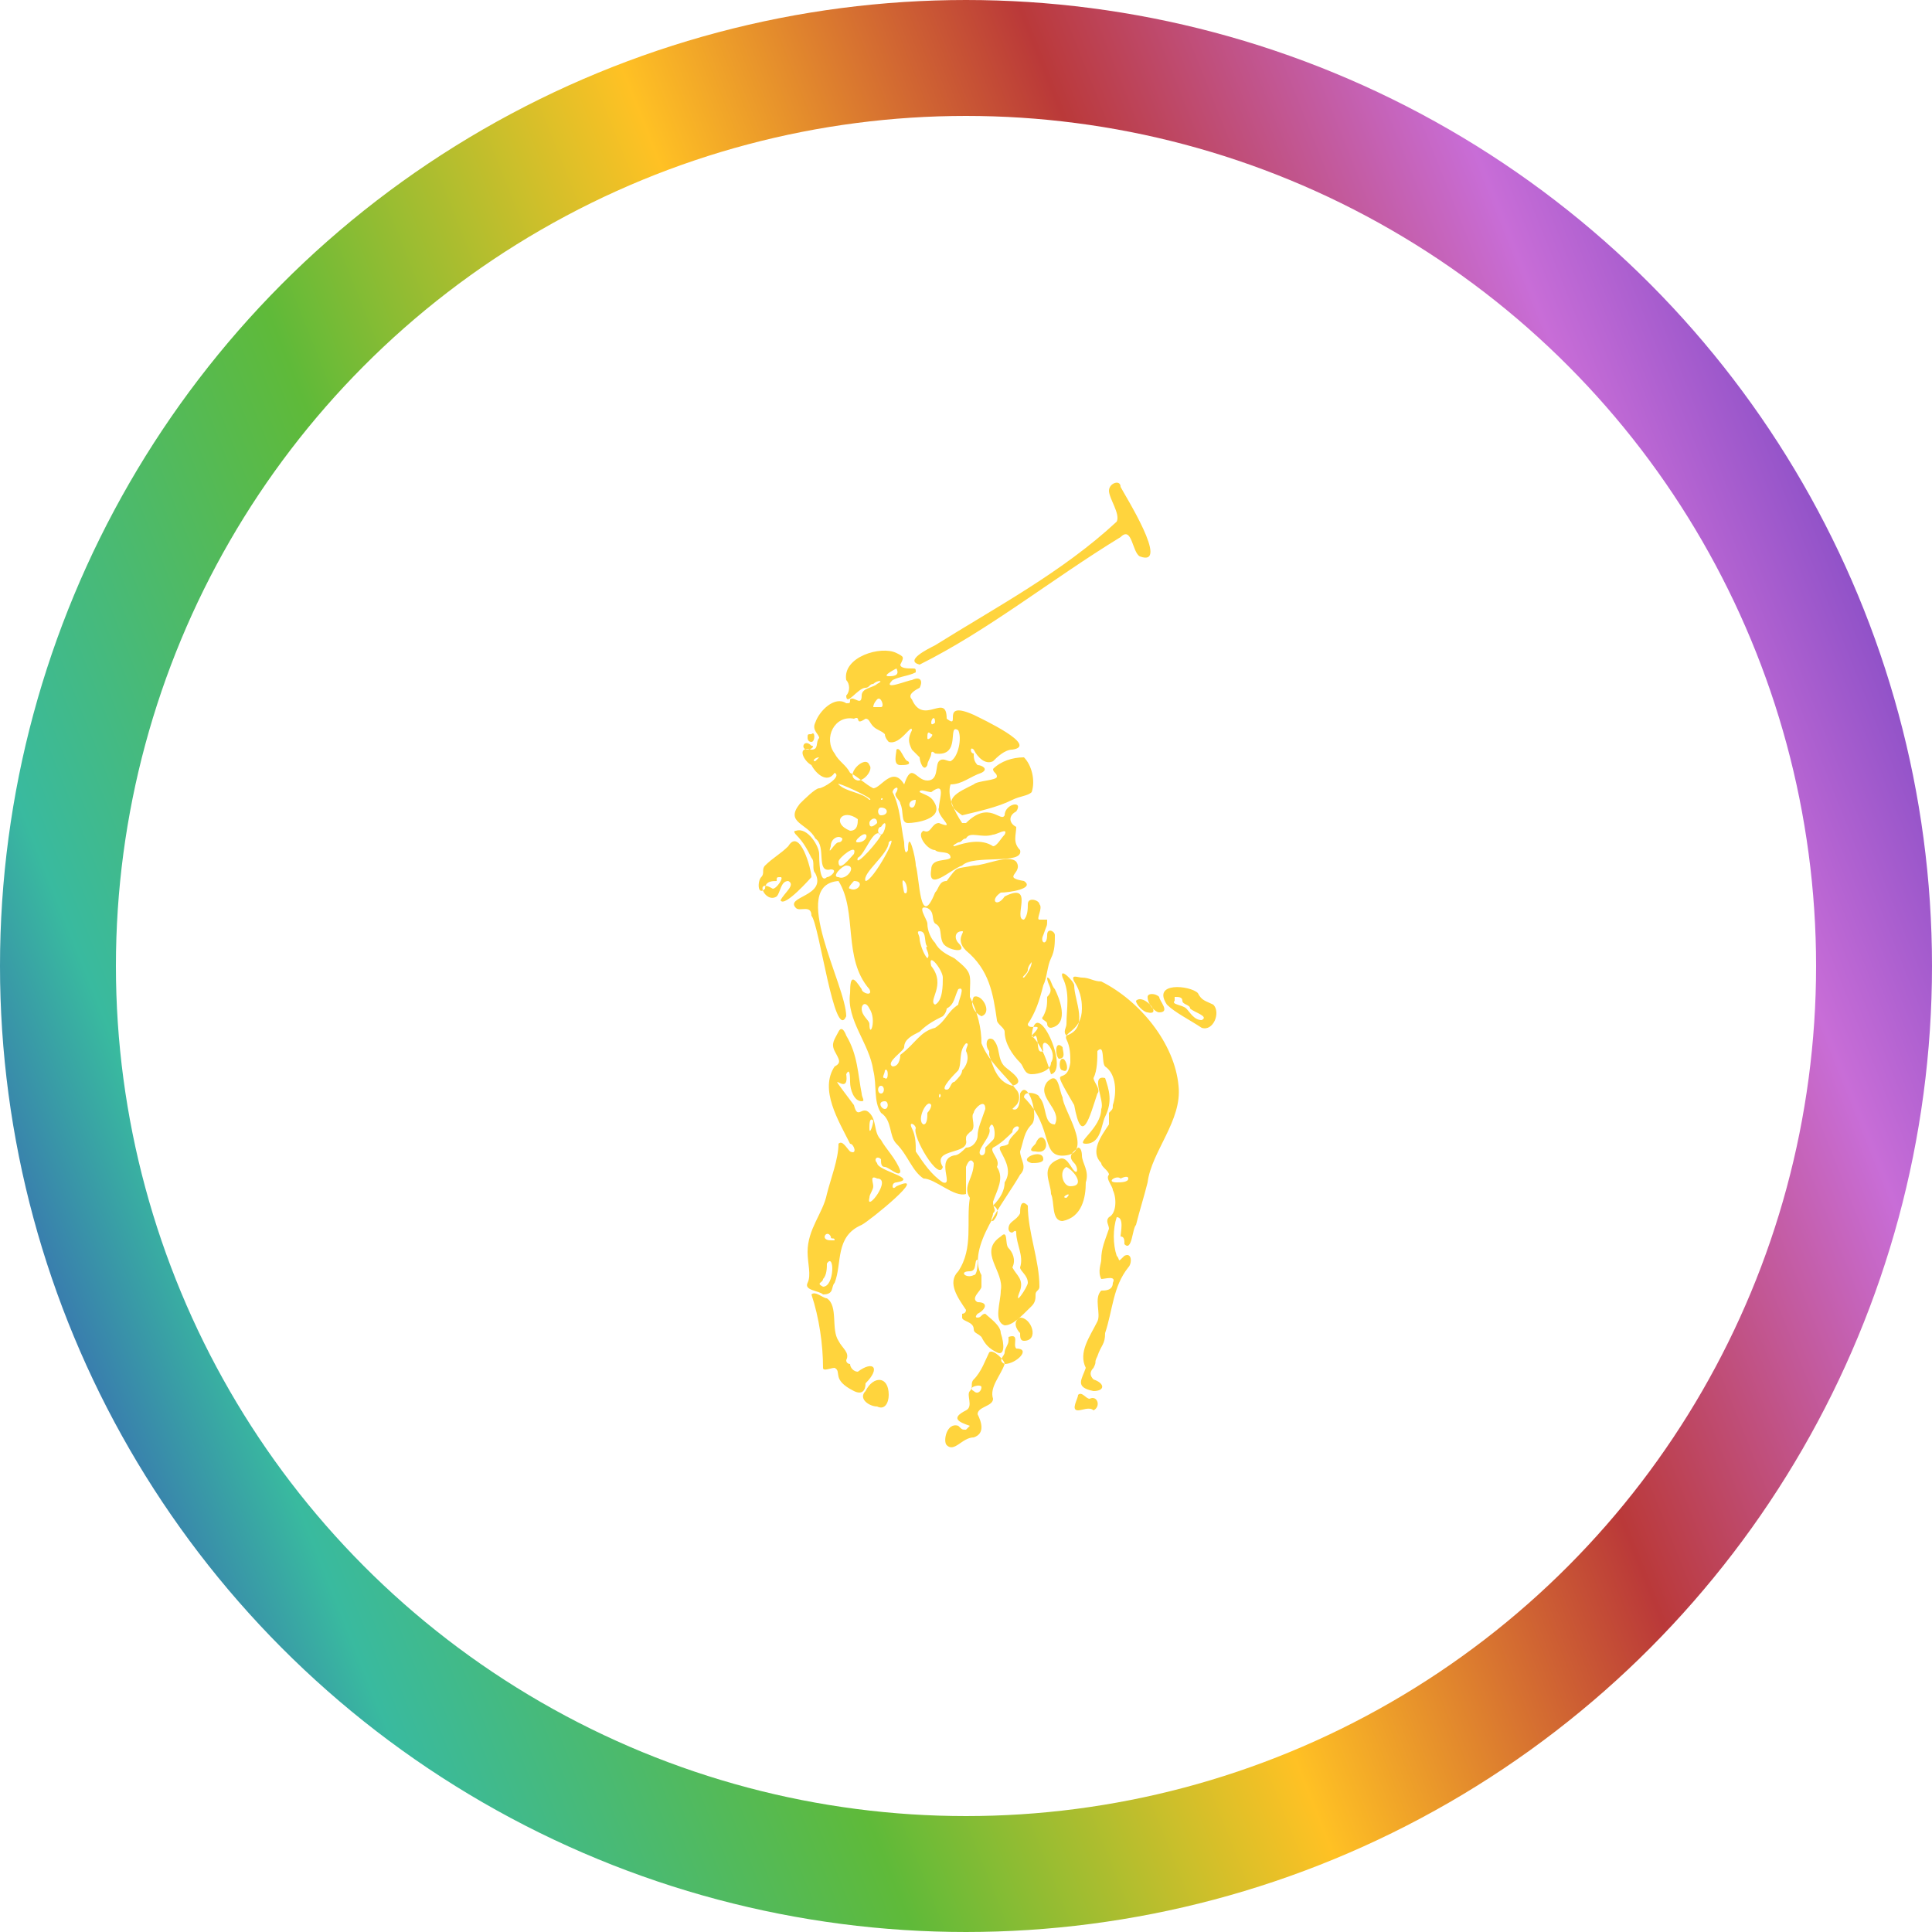 <?xml version="1.0" encoding="utf-8"?>
<!-- Generator: Adobe Illustrator 24.3.0, SVG Export Plug-In . SVG Version: 6.00 Build 0)  -->
<svg version="1.1" id="Layer_1" xmlns="http://www.w3.org/2000/svg" xmlns:xlink="http://www.w3.org/1999/xlink" x="0px" y="0px"
	 viewBox="0 0 50 50" style="enable-background:new 0 0 50 50;" xml:space="preserve">
<style type="text/css">
	.st0{fill:none;stroke:url(#SVGID_1_);stroke-width:3;}
	.st1{fill-rule:evenodd;clip-rule:evenodd;fill:#FFD43D;}
	.st2{clip-path:url(#SVGID_3_);}
</style>
<g>
	
		<linearGradient id="SVGID_1_" gradientUnits="userSpaceOnUse" x1="-122.672" y1="208.862" x2="-123.9" y2="208.373" gradientTransform="matrix(47 0 0 -47 5822 9829)">
		<stop  offset="0" style="stop-color:#3023AE"/>
		<stop  offset="0.22" style="stop-color:#C86DD7"/>
		<stop  offset="0.375" style="stop-color:#BA3939"/>
		<stop  offset="0.539" style="stop-color:#FFC124"/>
		<stop  offset="0.714" style="stop-color:#5FBA39"/>
		<stop  offset="0.887" style="stop-color:#39BA9F"/>
		<stop  offset="1" style="stop-color:#394ABA"/>
	</linearGradient>
	<circle class="st0" cx="25" cy="25" r="23.5"/>
	<path class="st1" d="M25.2,33c-0.2,0.1-0.4-0.1-0.1-0.1c0.2,0,0.1-0.3,0.2-0.3C25.3,32.7,25.3,33,25.2,33 M24.2,26
		c-0.2-0.1,0.3-0.5-0.1-1c-0.1-0.4,0.3,0.1,0.3,0.3C24.4,25.5,24.4,25.9,24.2,26 M23.1,27.6c-0.2-0.1,0.3-0.4,0.3-0.5
		c0-0.2,0.2-0.3,0.4-0.4c0.2-0.2,0.4-0.3,0.6-0.4c0.1-0.1,0.1-0.2,0.1-0.2c0.2-0.1,0.2-0.3,0.3-0.5c0.2-0.1,0,0.3,0,0.4
		c-0.3,0.2-0.3,0.4-0.6,0.6c-0.4,0.1-0.5,0.4-0.9,0.7C23.3,27.3,23.3,27.6,23.1,27.6 M22.8,28.3c-0.1,0-0.1-0.2,0-0.2
		C22.9,28.1,22.9,28.3,22.8,28.3 M22.9,27.9c-0.1,0,0-0.1,0-0.2C23,27.6,23,28,22.9,27.9 M24.5,28.2c-0.2,0,0.2-0.4,0.3-0.5
		c0.1-0.2,0-0.5,0.2-0.7c0.1,0,0,0.1,0,0.2c0.1,0.2,0,0.4-0.1,0.5c0,0.1-0.1,0.2-0.2,0.3C24.6,28,24.6,28.2,24.5,28.2 M24.3,28.4
		C24.2,28.3,24.2,28.3,24.3,28.4C24.3,28.2,24.4,28.4,24.3,28.4 M22.9,28.7c-0.1,0-0.2-0.2,0-0.2C23,28.5,23,28.7,22.9,28.7
		 M23.9,29.1c-0.2-0.1,0.1-0.7,0.2-0.5c0,0.1-0.1,0.2-0.1,0.2C24,28.9,24,29.1,23.9,29.1 M24.4,30.6c-0.3-0.2-0.5-0.5-0.7-0.8
		c0-0.2,0-0.4-0.1-0.6c-0.1-0.2,0.1-0.1,0.1,0c-0.1,0.2,0.6,1.4,0.7,1c-0.3-0.5,0.7-0.3,0.6-0.7c0-0.1,0-0.1,0.1-0.2
		c0.2-0.1,0-0.4,0.1-0.5c0-0.1,0.3-0.4,0.3-0.1c-0.1,0.3-0.2,0.5-0.2,0.7c0,0.1-0.1,0.3-0.3,0.3c-0.1,0.1-0.2,0.2-0.3,0.2
		C24.2,30,24.7,30.7,24.4,30.6 M25.4,29.9c-0.2-0.1,0.3-0.5,0.2-0.7c0.1-0.3,0.2,0.2,0.1,0.3c-0.1,0.1-0.1,0.1-0.2,0.2
		C25.5,29.8,25.5,29.9,25.4,29.9 M25.7,31.6c-0.1,0,0-0.1,0-0.2c0.1-0.1,0-0.1,0-0.3c0.1-0.3,0.3-0.6,0.1-0.9
		c0.1-0.2-0.2-0.4-0.1-0.5c0.2-0.1,0.4-0.3,0.5-0.4c0-0.2,0.3-0.2,0.1,0c-0.1,0.1-0.2,0.2-0.2,0.3c-0.1,0.1-0.3,0-0.2,0.2
		c0.1,0.2,0.3,0.5,0.1,0.8c0,0.2-0.1,0.4-0.3,0.6C25.9,31.3,25.8,31.5,25.7,31.6 M22.5,26.5c0-0.1-0.2-0.2-0.2-0.4
		c0-0.1,0.1-0.2,0.2,0C22.7,26.4,22.5,26.9,22.5,26.5 M24.1,18.7c0-0.1,0.1-0.2,0.1,0C24.2,18.7,24.1,18.8,24.1,18.7 M24,19.1
		c0-0.1,0-0.2,0.1-0.1C24.2,19,24,19.2,24,19.1 M25.7,21.9c-0.3-0.2-0.7-0.1-1,0c-0.1,0,0.1-0.1,0.1-0.1c0.1,0,0.1-0.1,0.2-0.1
		c0.1-0.2,0.4,0,0.7-0.1c0.1,0,0.4-0.2,0.3,0C25.9,21.7,25.8,21.9,25.7,21.9 M21.1,19.7c-0.1,0,0-0.1,0.1-0.1
		C21.2,19.6,21.1,19.7,21.1,19.7 M22.5,20.7c-0.2-0.2-0.6-0.2-0.8-0.4C21.6,20.2,22.7,20.7,22.5,20.7 M22.8,20.7
		C22.7,20.7,22.7,20.7,22.8,20.7C22.8,20.6,22.9,20.7,22.8,20.7 M22.8,21.6c-0.1,0-0.1-0.2,0-0.2C23,21.1,22.9,21.6,22.8,21.6
		 M22.8,21.1c-0.1,0-0.1-0.2,0-0.2C23,20.9,23,21.1,22.8,21.1 M22.5,21.3c0-0.1,0.2-0.2,0.2,0C22.7,21.3,22.5,21.5,22.5,21.3
		 M22.2,21.8c-0.1,0,0-0.1,0-0.1C22.5,21.4,22.5,21.8,22.2,21.8 M22,21.5c-0.5-0.2-0.2-0.6,0.2-0.3C22.2,21.3,22.2,21.5,22,21.5
		 M21.5,21.9c0-0.2,0.2-0.3,0.3-0.2c0,0.1-0.1,0.1-0.1,0.1C21.6,21.8,21.4,22.2,21.5,21.9 M21.7,22.3c0-0.1,0.5-0.5,0.4-0.2
		C22,22.2,21.7,22.6,21.7,22.3 M21.7,22.7c-0.2,0,0.1-0.3,0.2-0.3C22.2,22.4,21.9,22.8,21.7,22.7 M22,23c-0.1,0,0.1-0.2,0.1-0.2
		C22.4,22.8,22.2,23.1,22,23 M22.4,22.8c-0.1-0.2,0.6-0.7,0.6-1C23.3,21.5,22.6,22.8,22.4,22.8 M26.5,25.3c-0.1,0,0.1-0.1,0.1-0.2
		c0-0.1,0.1-0.2,0.1-0.2C26.7,25,26.6,25.2,26.5,25.3 M23.4,23.1c0,0-0.1-0.4,0-0.3C23.5,22.9,23.5,23.2,23.4,23.1 M24,24.8
		c-0.1-0.1-0.2-0.4-0.2-0.5c0-0.1-0.1-0.2,0-0.2c0.2,0,0.1,0.3,0.2,0.4C23.9,24.5,24.1,24.7,24,24.8 M22.8,18.3c0,0-0.1,0-0.2,0
		c0-0.1,0.1-0.2,0.1-0.2C22.8,18,22.9,18.3,22.8,18.3 M22.6,20.4c-0.2-0.1-0.4-0.3-0.6-0.4c-0.1-0.2-0.3-0.3-0.4-0.5
		c-0.3-0.4,0-1,0.5-0.9c0.2-0.1,0,0.2,0.3,0c0.1,0,0.1,0.1,0.2,0.2c0.1,0.1,0.2,0.1,0.3,0.2c0,0.1,0.1,0.2,0.1,0.2
		c0.3,0.1,0.6-0.5,0.6-0.3c-0.1,0.2-0.1,0.3,0,0.5c0.1,0.1,0.1,0.1,0.2,0.2c0,0.1,0.1,0.4,0.2,0.2c0-0.1,0.1-0.2,0.1-0.3
		c0,0,0-0.1,0.1,0c0.7,0.1,0.3-0.8,0.6-0.6c0.1,0.2,0,0.7-0.2,0.8c-0.1,0-0.2-0.1-0.3,0c-0.1,0.1,0,0.5-0.3,0.5
		c-0.3,0-0.4-0.5-0.6,0.1C23.1,19.8,22.8,20.4,22.6,20.4 M23,17.5c-0.2,0,0.2-0.2,0.2-0.2C23.3,17.5,23.1,17.5,23,17.5 M24.9,21.1
		c-0.6-0.4-0.1-0.6,0.3-0.8c0.1-0.1,0.6-0.1,0.6-0.2c0-0.1-0.1-0.1-0.1-0.2c0.2-0.2,0.5-0.3,0.8-0.3c0.2,0.2,0.3,0.6,0.2,0.9
		c-0.1,0.1-0.3,0.1-0.5,0.2C25.8,20.9,25.3,21,24.9,21.1 M22.2,20.2c-0.4-0.1,0.2-0.7,0.3-0.4C22.6,19.9,22.4,20.2,22.2,20.2
		 M20.9,19.4c-0.2,0-0.1-0.3,0.1-0.1C21.1,19.3,21,19.4,20.9,19.4 M21,19.2c-0.1,0-0.1-0.1-0.1-0.1c0-0.1,0-0.1,0.1-0.1
		C21.1,18.9,21.1,19.2,21,19.2 M23.3,19.8c-0.2,0-0.1-0.3-0.1-0.4c0.1-0.1,0.2,0.3,0.3,0.3C23.6,19.8,23.4,19.8,23.3,19.8
		 M20.2,23.3c0.1-0.2,0.4-0.4,0.2-0.5c-0.2,0-0.2,0.3-0.3,0.4c-0.3,0.2-0.6-0.5-0.1-0.2c0.1,0,0.3-0.3,0.2-0.3c-0.1,0-0.1,0-0.1,0.1
		c-0.1,0-0.3,0-0.3,0.2c-0.2,0.2-0.2-0.2-0.1-0.3c0.1-0.1,0-0.2,0.1-0.3c0.2-0.2,0.4-0.3,0.6-0.5c0.3-0.5,0.6,0.6,0.6,0.8
		C21,22.7,20.3,23.5,20.2,23.3 M21.5,32.1c-0.3,0-0.1-0.3,0-0.1c0,0.1,0.1,0,0.1,0.1C21.6,32.1,21.5,32.1,21.5,32.1 M21.3,33.3
		c-0.2-0.1,0-0.1,0-0.2c0.1-0.1,0.1-0.3,0.1-0.4C21.6,32.4,21.6,33.3,21.3,33.3 M22.5,31c0-0.1,0.1-0.2,0.1-0.3
		c0-0.1-0.1-0.3,0.1-0.2C23.1,30.5,22.4,31.4,22.5,31 M22.5,29.2c0-0.1,0-0.3,0.1-0.2C22.6,29.1,22.5,29.4,22.5,29.2 M27.9,36.5
		c-0.2,0,0-0.3,0-0.4c0.1-0.1,0.2,0.1,0.3,0.1c0.2-0.1,0.3,0.2,0.1,0.3C28.2,36.4,28,36.5,27.9,36.5 M25.2,36
		c-0.2-0.1,0.2-0.2,0.2-0.1C25.4,36,25.3,36.1,25.2,36 M24.5,37.4c-0.1-0.1,0-0.6,0.3-0.5C24.9,37,24.9,37,25,37
		c0,0,0.1-0.1,0.1-0.1c-0.3-0.1-0.5-0.2-0.1-0.4c0.2-0.1,0-0.4,0.1-0.5c0.1-0.1,0-0.2,0.1-0.3c0.2-0.2,0.3-0.5,0.4-0.7
		c0.1-0.1,0.4,0.2,0.4,0.3c-0.1,0.3-0.4,0.6-0.3,0.9c0,0.2-0.4,0.2-0.4,0.4c0.1,0.2,0.2,0.5-0.1,0.6C24.9,37.2,24.7,37.6,24.5,37.4
		 M22.7,36.4c-0.2,0-0.5-0.2-0.3-0.4c0.2-0.4,0.6-0.4,0.6,0.1C23,36.3,22.9,36.5,22.7,36.4 M22.1,36c-0.6-0.3-0.3-0.5-0.5-0.6
		c-0.1,0-0.3,0.1-0.3,0c0-0.6-0.1-1.3-0.3-1.9c0.1-0.1,0.3,0.1,0.4,0.1c0.3,0.2,0.1,0.8,0.3,1.1c0.1,0.2,0.3,0.3,0.2,0.5
		c0,0.1,0.1,0.1,0.1,0.1c0,0.1,0.1,0.2,0.2,0.2c0.4-0.3,0.6-0.1,0.2,0.3C22.4,36,22.3,36.1,22.1,36 M26,35.3c-0.2-0.1,0-0.2,0-0.3
		c0-0.1,0.1-0.2,0.1-0.3c0,0,0-0.1,0-0.1c0.3-0.1,0.1,0.2,0.2,0.3C26.7,34.9,26.3,35.3,26,35.3 M26.5,34.7c-0.1,0-0.1-0.1-0.1-0.2
		c-0.1-0.1-0.2-0.3,0-0.4C26.7,34.1,26.9,34.7,26.5,34.7 M26,34.3c-0.3-0.1-0.1-0.6-0.1-0.9c0.1-0.5-0.6-1,0-1.4
		c0.2-0.2,0.1,0.2,0.2,0.3c0.1,0.1,0.2,0.3,0.1,0.5c0.1,0.2,0.3,0.3,0.2,0.6c-0.2,0.5,0.2-0.1,0.2-0.2c0-0.2-0.2-0.3-0.2-0.4
		c0.1-0.3-0.1-0.6-0.1-0.9c0-0.1-0.1,0-0.1,0c-0.1,0-0.1-0.1-0.1-0.1c0-0.2,0.2-0.2,0.3-0.4c0-0.1,0-0.4,0.2-0.2
		c0,0.7,0.3,1.4,0.3,2.1c0,0.1-0.1,0.1-0.1,0.2c0,0.1,0,0.2-0.1,0.3C26.4,34.1,26.2,34.3,26,34.3 M29.7,26.2c-0.1,0-0.3-0.2-0.3-0.3
		C29.6,25.7,30.1,26.3,29.7,26.2 M27.2,26.6c-0.1,0-0.1-0.1-0.1-0.1c0-0.1-0.2-0.1-0.1-0.2c0.1-0.2,0.1-0.3,0.1-0.5
		c0.2-0.2,0-0.3,0-0.5c0.1,0,0.1,0.2,0.2,0.3C27.4,25.8,27.7,26.5,27.2,26.6 M27.6,26.8c-0.1-0.1,0-0.2,0-0.3c0-0.4,0.1-0.8-0.1-1.2
		c-0.1-0.3,0.3,0.1,0.3,0.2C27.8,25.9,28.2,26.6,27.6,26.8 M27.5,27.7c-0.1,0-0.1-0.3,0-0.3C27.6,27.4,27.7,27.8,27.5,27.7
		 M27.4,27.4c-0.1-0.1-0.1-0.5,0.1-0.3C27.5,27.2,27.6,27.4,27.4,27.4 M27.2,27.8c-0.1-0.3-0.2-0.7-0.5-1
		C26.8,25.7,27.7,27.7,27.2,27.8 M26.2,28.1c-0.4-0.1-0.5-0.5-0.6-0.8c0,0,0-0.1,0-0.1c-0.1-0.1-0.1-0.4,0.1-0.3
		c0.2,0.2,0.1,0.5,0.3,0.7C26.1,27.7,26.6,28,26.2,28.1 M25.4,26.3c-0.2-0.1-0.3-0.3-0.2-0.5C25.4,25.7,25.7,26.2,25.4,26.3
		 M30,26.2c-0.1,0-0.3-0.2-0.3-0.4c0-0.1,0.2-0.1,0.3,0C30,25.9,30.3,26.2,30,26.2 M31.1,26.4c-0.2,0-0.3-0.2-0.4-0.3
		c-0.1-0.1-0.4-0.1-0.3-0.2c0,0,0-0.1,0-0.1c0.1,0,0.2,0,0.2,0.1c0,0.1,0.2,0.1,0.2,0.2C30.9,26.2,31.3,26.3,31.1,26.4 M31.1,26.6
		c-0.3-0.2-0.7-0.4-0.9-0.6c-0.4-0.6,0.6-0.5,0.8-0.3c0.1,0.2,0.2,0.2,0.4,0.3C31.6,26.2,31.4,26.7,31.1,26.6 M26.7,30.1
		C26.3,30,27,29.7,27,30C27,30.1,26.8,30.1,26.7,30.1 M26.8,29.8c-0.2,0-0.1-0.1,0-0.2C27,29.1,27.3,29.9,26.8,29.8 M27.6,29.9
		c-0.7,0.1-0.3-0.7-1.1-1.5c0-0.2,0.4-0.1,0.4,0c0.2,0.2,0.1,0.7,0.4,0.7c0.2-0.4-0.5-0.7-0.2-1.1c0.3-0.3,0.3,0.2,0.4,0.4
		C27.5,28.7,28.3,29.8,27.6,29.9 M28.1,29.6c-0.3,0,0.4-0.4,0.4-0.9c0.1-0.2-0.3-0.9,0.1-0.8c0.1,0.3,0.2,0.6,0,1
		C28.5,29.1,28.5,29.6,28.1,29.6 M27.6,31C27.4,31,27.8,30.8,27.6,31C27.7,31,27.7,31,27.6,31 M27.7,30.7c-0.2,0-0.3-0.4-0.1-0.5
		C27.8,30.3,28.1,30.7,27.7,30.7 M27.5,31.6c-0.3,0-0.2-0.5-0.3-0.7c0-0.3-0.3-0.7,0.2-0.9c0.2-0.1,0.3,0.2,0.4,0.3
		c0.1,0.1,0.1-0.1,0-0.2c-0.2-0.2,0-0.3,0.1-0.4c0.1,0,0.1,0.2,0.1,0.2c0,0.2,0.2,0.4,0.1,0.7C28.1,31,28,31.5,27.5,31.6 M28.3,36
		c-0.5-0.1-0.3-0.3-0.2-0.6c-0.2-0.4,0.1-0.8,0.3-1.2c0.1-0.2-0.1-0.6,0.1-0.8c0.1,0,0.3,0,0.3-0.2c0.1-0.2-0.2-0.1-0.3-0.1
		c-0.1-0.2,0-0.4,0-0.5c0-0.3,0.1-0.5,0.2-0.8c0-0.1-0.1-0.2,0-0.3c0.2-0.1,0.2-0.5,0.1-0.7c0-0.1-0.2-0.3-0.1-0.4
		c0-0.1-0.2-0.2-0.2-0.3c-0.3-0.3,0-0.7,0.2-1c0-0.1,0-0.2,0-0.3c0.1-0.1,0.1-0.1,0.1-0.2c0.1-0.3,0.1-0.8-0.2-1
		c-0.1-0.1,0-0.6-0.2-0.4c0,0.2,0,0.5-0.1,0.7c0,0.1,0.2,0.3,0.1,0.4c-0.2,0.6-0.4,1.4-0.6,0.3c-0.7-1.2-0.2-0.4-0.1-1.1
		c0-0.2,0-0.4-0.1-0.6c-0.1-0.2,0.4-0.2,0.4-0.8C28,26,28,25.7,27.8,25.4c-0.1-0.2,0.1-0.1,0.2-0.1c0.2,0,0.3,0.1,0.5,0.1
		c1,0.5,1.9,1.6,2,2.7c0.1,0.9-0.7,1.7-0.8,2.5c-0.1,0.4-0.2,0.7-0.3,1.1c-0.1,0.1-0.1,0.7-0.3,0.5c0-0.1,0-0.2-0.1-0.2
		c0-0.1,0.1-0.5-0.1-0.5c-0.1,0.3-0.1,0.7,0,1c0.1,0.1,0,0.2,0.2,0c0.2-0.1,0.2,0.2,0.1,0.3c-0.4,0.5-0.4,1.1-0.6,1.7
		c0,0.3-0.1,0.3-0.2,0.6c-0.1,0.2,0,0.1-0.1,0.3c-0.1,0.1-0.1,0.2,0,0.3C28.6,35.8,28.6,36,28.3,36 M21.3,33.5
		c-0.1-0.1-0.5-0.1-0.4-0.3c0.1-0.2,0-0.5,0-0.8c0-0.6,0.4-1,0.5-1.5c0.1-0.4,0.3-0.9,0.3-1.3c0.1-0.1,0.2,0.1,0.3,0.2
		c0.2,0.1,0.1-0.2,0-0.2c-0.3-0.6-0.8-1.4-0.4-2c0.2-0.1,0.1-0.2,0-0.4c-0.1-0.2,0-0.3,0.1-0.5c0.1-0.2,0.2,0.1,0.2,0.1
		c0.3,0.5,0.3,1,0.4,1.5c0,0.1,0.1,0.2,0,0.2c-0.2,0-0.3-0.3-0.3-0.5c0-0.1,0-0.4-0.1-0.2c0.1,0.7-0.7-0.4,0.2,0.8
		c0.1,0.4,0.2,0,0.4,0.2c0.2,0.2,0.1,0.5,0.3,0.7c0.1,0.2,0.4,0.5,0.5,0.8c0,0.2-0.3-0.1-0.4-0.1c-0.1,0-0.1-0.1-0.1-0.2
		c-0.1-0.1-0.2,0-0.1,0.1c0,0.2,1.1,0.4,0.5,0.5c0,0-0.1,0-0.1,0.1c0,0,0,0.1,0.1,0c0.9-0.4-0.7,0.9-0.9,1c-0.7,0.3-0.5,1-0.7,1.5
		C21.5,33.3,21.6,33.5,21.3,33.5 M23.6,20.9c-0.1,0-0.1-0.2,0.1-0.2C23.7,20.7,23.7,20.9,23.6,20.9 M22.2,22.2
		c0.2-0.1,0.4-0.8,0.6-0.6C22.8,21.7,22.1,22.5,22.2,22.2 M28.9,30.6c-0.3,0,0-0.2,0.1-0.1c0,0,0.2-0.1,0.2,0
		C29.2,30.6,29,30.6,28.9,30.6 M25.8,35c-0.2-0.1-0.3-0.2-0.4-0.4c-0.1-0.1-0.2-0.1-0.2-0.2c0-0.2-0.3-0.2-0.3-0.3
		c0-0.1,0-0.1,0-0.1c0,0,0.1,0,0.1-0.1c-0.2-0.3-0.5-0.7-0.2-1c0.4-0.6,0.2-1.3,0.3-1.9c-0.2-0.3,0.1-0.5,0.1-0.9
		c-0.1-0.2-0.2,0.1-0.2,0.1c0,0.2,0,0.5,0,0.7c-0.3,0.1-0.8-0.4-1.1-0.4c-0.3-0.2-0.4-0.6-0.7-0.9c-0.2-0.2-0.1-0.6-0.4-0.8
		c-0.2-0.3-0.1-0.7-0.2-1.1c-0.1-0.7-0.7-1.3-0.6-2c0-0.5,0.1-0.4,0.3-0.1c0,0.1,0.3,0.2,0.2,0c-0.7-0.8-0.3-2-0.8-2.8
		c-1.3,0.1,0.2,2.7,0.2,3.5c-0.3,0.7-0.7-2.4-0.9-2.6c0-0.3-0.3-0.1-0.4-0.2c-0.3-0.3,0.8-0.3,0.5-0.9c-0.1-0.1,0-0.3-0.1-0.4
		c-0.1-0.2-0.2-0.4-0.4-0.6c0,0-0.1-0.1,0-0.1c0.3-0.1,0.6,0.4,0.6,0.6c0,0.1,0,0.8,0.2,0.6c0.1,0,0.3-0.2,0.1-0.2
		c-0.4,0.1-0.1-0.6-0.4-0.8c-0.2-0.4-0.8-0.4-0.4-0.9c0.1-0.1,0.4-0.4,0.5-0.4c0.1,0,0.6-0.3,0.4-0.4c-0.2,0.3-0.5,0-0.6-0.2
		c-0.2-0.1-0.4-0.5,0-0.4c0.2,0,0.1-0.2,0.2-0.3c0-0.1-0.2-0.2-0.1-0.4c0.1-0.3,0.5-0.7,0.8-0.5c0.1,0,0.1,0,0.1-0.1
		c0.1-0.1,0.3,0.2,0.3-0.1c0-0.2,0.3-0.2,0.4-0.3c0.2-0.1,0-0.1-0.1,0c-0.1,0-0.1,0.1-0.2,0.1c-0.2,0-0.5,0.5-0.5,0.2
		c0.1-0.1,0.1-0.3,0-0.4c-0.1-0.6,0.9-0.9,1.3-0.7c0.2,0.1,0.2,0.1,0.1,0.3c0,0.1,0.2,0.1,0.3,0.1c0.1,0,0.1,0,0.1,0.1
		c-0.2,0.1-0.4,0.1-0.6,0.2c-0.3,0.3,0.4,0,0.5,0c0.2-0.1,0.3,0,0.2,0.2c-0.2,0.1-0.3,0.2-0.2,0.3c0.3,0.7,0.9-0.2,0.9,0.5
		c0.4,0.3-0.2-0.5,0.7-0.1c0.2,0.1,1.7,0.8,1,0.9c-0.2,0-0.4,0.2-0.5,0.3c-0.2,0.1-0.4-0.1-0.5-0.3c-0.1-0.1-0.1,0.1,0,0.1
		c0,0.1,0,0.2,0.1,0.3c0.1,0,0.3,0.1,0.1,0.2c-0.3,0.1-0.5,0.3-0.8,0.3c-0.1,0.3,0.1,0.7,0.3,1c0,0,0.1,0,0.1,0c0.6-0.6,0.9,0,1-0.2
		c0-0.3,0.5-0.4,0.3-0.1c-0.2,0.1-0.2,0.3,0,0.4c0,0.2-0.1,0.4,0.1,0.6c0.1,0.4-1.2,0.1-1.5,0.4c-0.3,0.1-0.9,0.7-0.8,0.1
		c0-0.3,0.4-0.2,0.5-0.3c0-0.2-0.3-0.1-0.4-0.2c-0.2,0-0.5-0.4-0.3-0.5c0.2,0.1,0.2-0.2,0.4-0.2c0.5,0.2-0.1-0.2,0-0.4
		c0-0.2,0.2-0.7-0.2-0.4c-0.1,0-0.3-0.1-0.3,0c0.2,0.1,0.3,0.1,0.4,0.3c0.2,0.4-0.5,0.5-0.7,0.5c-0.2,0-0.1-0.3-0.2-0.5
		c0-0.1-0.2-0.2-0.1-0.3c0.1-0.2-0.1-0.1-0.1,0c0.2,0.4,0.2,0.8,0.3,1.3c0,0,0,0.4,0.1,0.2c0-0.6,0.2,0.2,0.2,0.4
		c0.1,0.3,0.1,1.7,0.5,0.7c0.1-0.1,0.1-0.3,0.3-0.3c0.3-0.4,0.2-0.3,0.7-0.4c0.3,0,0.9-0.3,1.1-0.1c0.2,0.3-0.4,0.4,0.2,0.5
		c0.3,0.2-0.4,0.3-0.6,0.3c-0.3,0.2-0.1,0.4,0.1,0.1c0.8-0.4,0.2,0.6,0.5,0.6c0.1-0.1,0.1-0.3,0.1-0.4c0-0.2,0.3-0.1,0.3,0
		c0.1,0.1-0.1,0.4,0,0.4c0.1,0,0.1,0,0.2,0c0,0.2,0,0.1-0.1,0.4c-0.1,0.2,0.1,0.3,0.1,0c0-0.2,0.2-0.1,0.2,0c0,0.2,0,0.4-0.1,0.6
		c-0.1,0.2-0.1,0.5-0.2,0.7c-0.1,0.4-0.2,0.7-0.4,1c0,0.2,0.5-0.1,0.1,0.3c0,0.1,0.1,0,0.1,0c0.1,0.1,0,0.5,0.2,0.4
		c-0.1-0.5,0.4,0,0.2,0.3c0,0.2-0.3,0.3-0.5,0.3c-0.2,0-0.2-0.2-0.3-0.3c-0.2-0.2-0.4-0.5-0.4-0.8c0-0.1-0.2-0.2-0.2-0.3
		c-0.1-0.7-0.2-1.3-0.8-1.8c-0.3-0.3,0-0.5-0.1-0.5c-0.2,0-0.2,0.2-0.1,0.3c0.3,0.3-0.3,0.2-0.4,0c-0.1-0.2,0-0.4-0.2-0.5
		c-0.1-0.1,0-0.3-0.2-0.4c-0.3-0.1,0,0.3,0,0.4c0,0.2,0.1,0.4,0.2,0.5c0.1,0.2,0.3,0.3,0.5,0.4c0.5,0.4,0.4,0.4,0.4,1
		c0.2,0.4,0.3,0.8,0.3,1.2c0.2,0.5,0.6,0.8,0.9,1.2c0.1,0.1,0.1,0.3,0,0.4c0,0-0.1,0.1-0.1,0.1c0.2,0.1,0.2-0.3,0.2-0.4
		c0.2-0.4,0.5,0.6,0.3,0.8c-0.2,0.2-0.2,0.4-0.3,0.7c0,0.2,0.2,0.4,0,0.6c-0.4,0.7-1.4,1.9-1,2.6c0,0,0,0,0,0.3
		c0,0.1-0.3,0.3-0.1,0.4c0.3,0,0.2,0.2,0,0.3c0,0-0.1,0.1,0,0.1c0.1,0,0.1-0.1,0.2-0.1c0.1,0.1,0.4,0.3,0.4,0.5
		C26,34.8,26,35.1,25.8,35 M23.8,17.2c-0.4-0.1,0.2-0.4,0.4-0.5c1.6-1,3.3-1.9,4.7-3.2c0.1-0.2-0.2-0.6-0.2-0.8
		c0-0.2,0.3-0.3,0.3-0.1c0.1,0.2,1.3,2.1,0.5,1.8c-0.2-0.1-0.2-0.8-0.5-0.5C27.2,15,25.6,16.3,23.8,17.2"/>
</g>
<g>
	<defs>
		<rect id="SVGID_2_" x="-693.4" y="-558.5" width="1440" height="1140"/>
	</defs>
	<clipPath id="SVGID_3_">
		<use xlink:href="#SVGID_2_"  style="overflow:visible;"/>
	</clipPath>
</g>
</svg>
